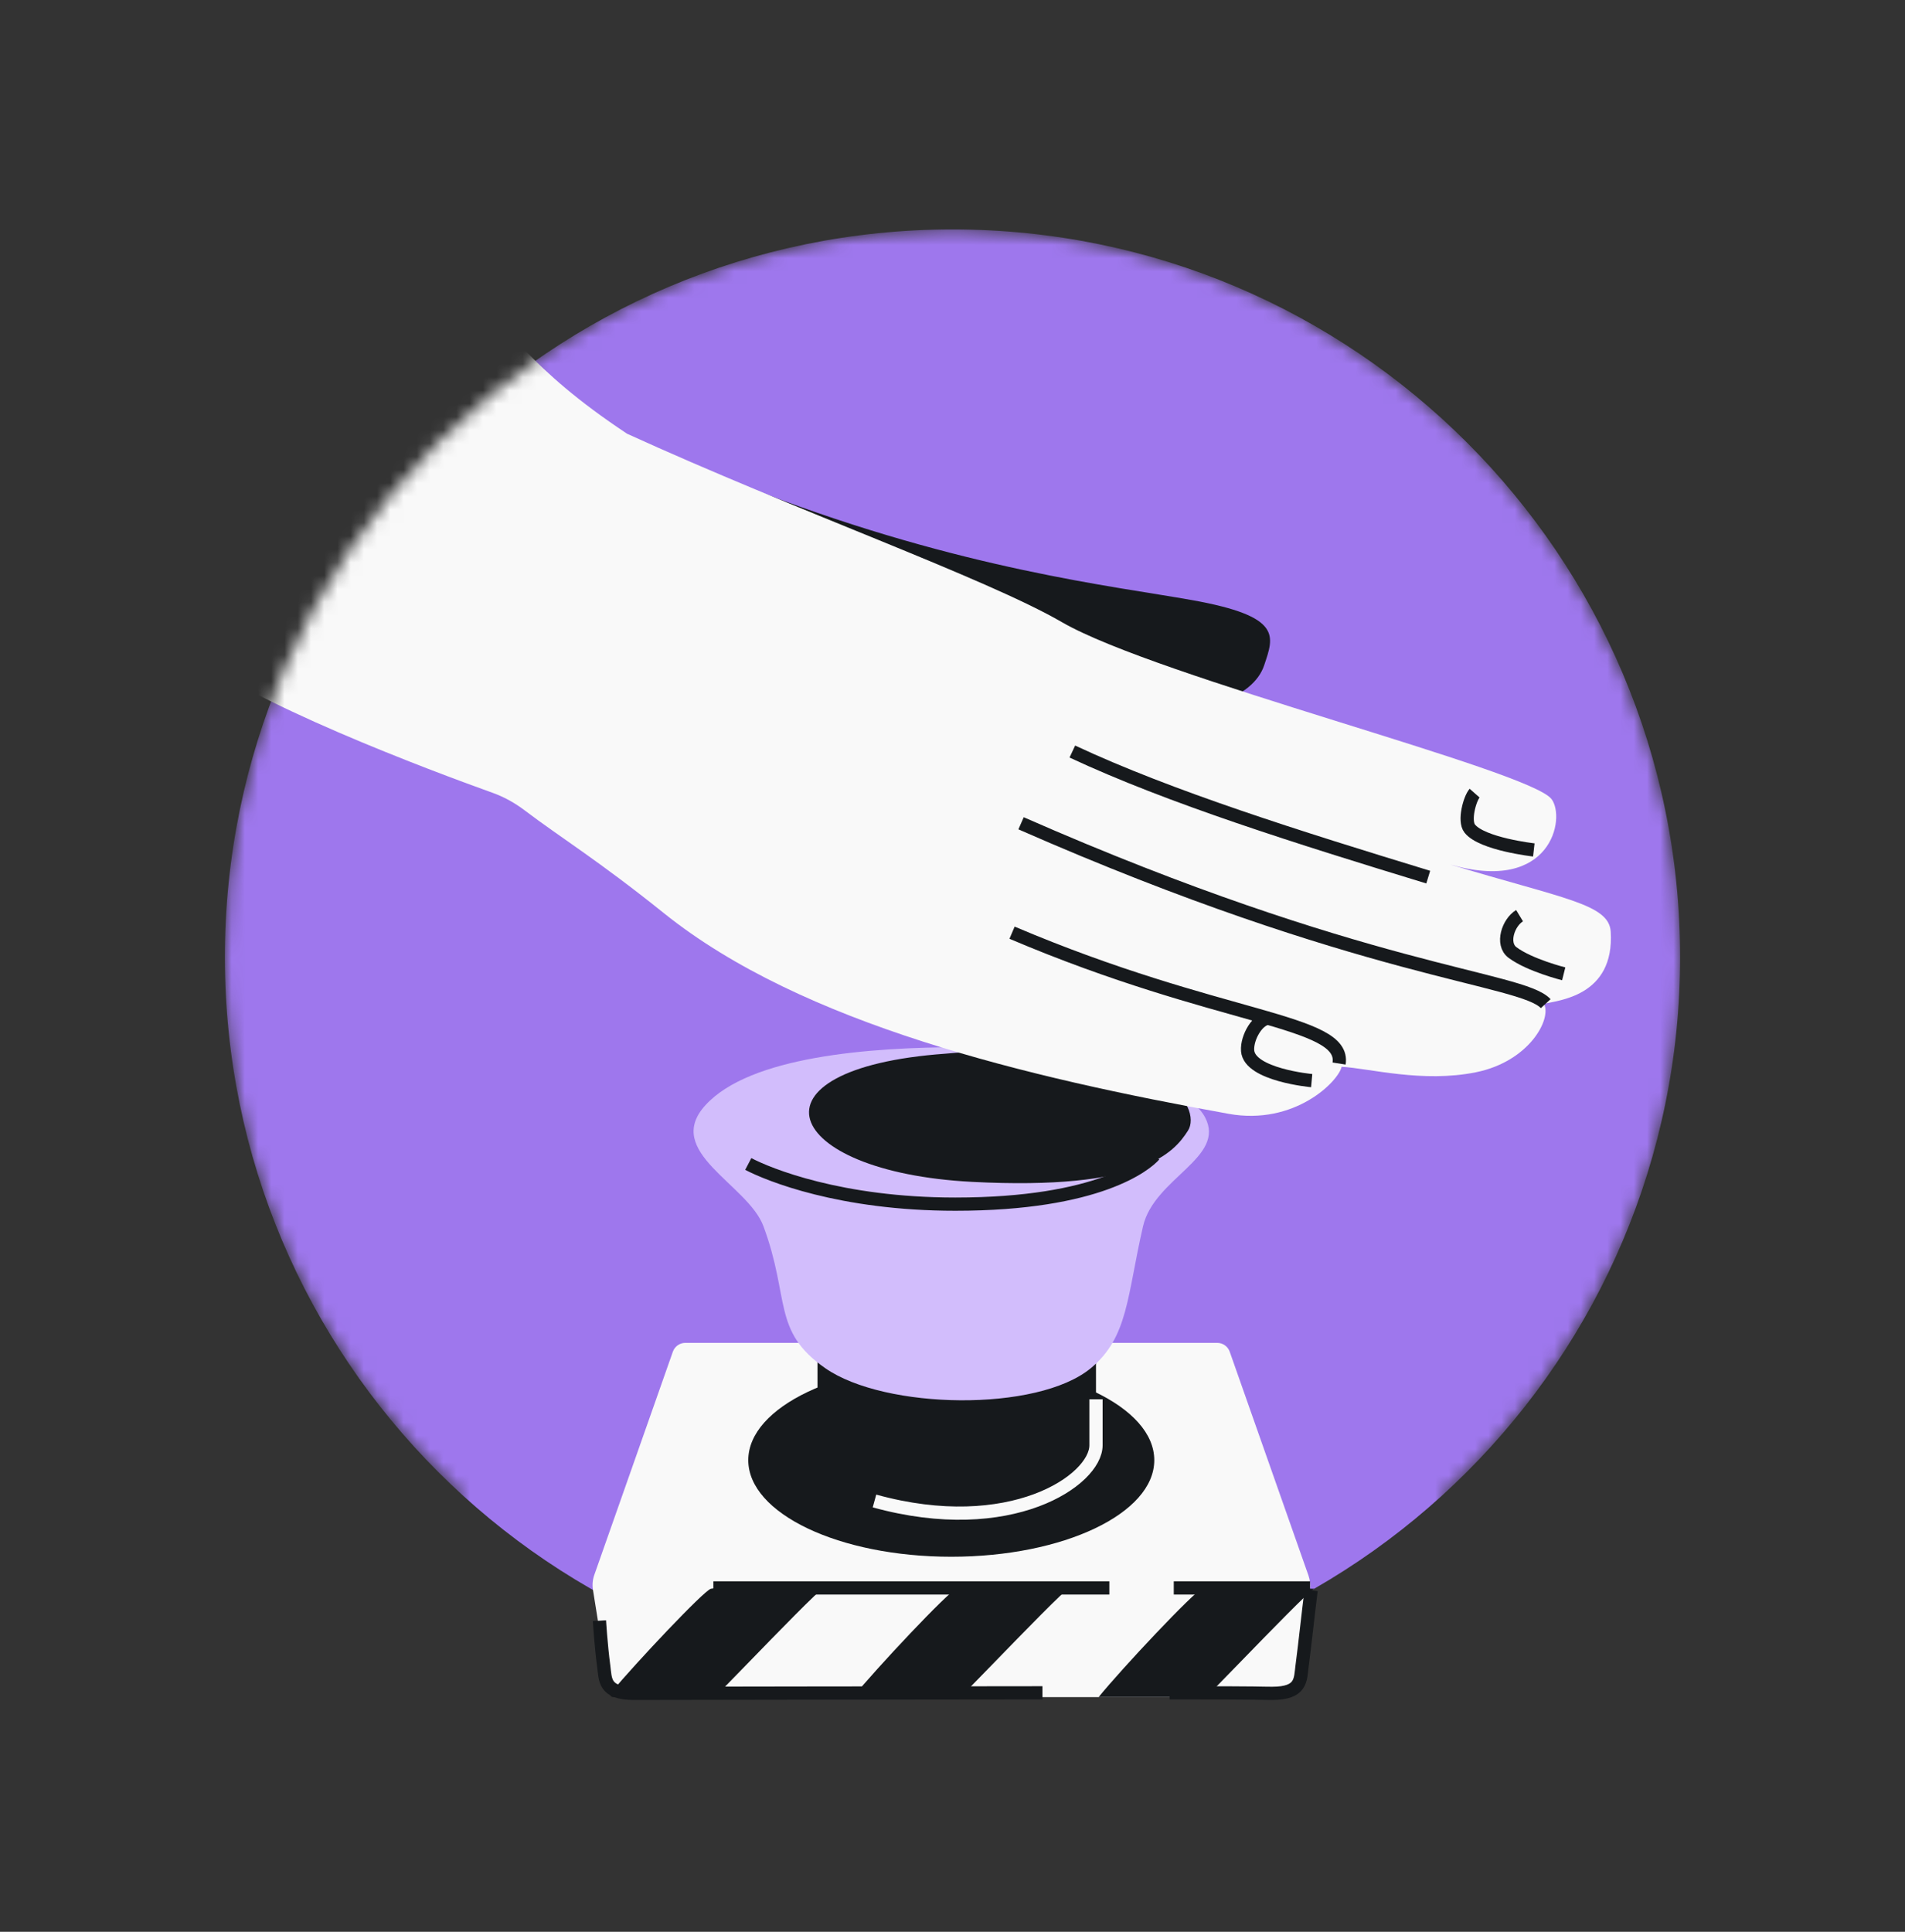 <svg width="144" height="146" viewBox="0 0 144 146" fill="none" xmlns="http://www.w3.org/2000/svg">
<rect x="0" y="0" width="144" height="146" fill="#333333" stroke="none"/>
<mask id="mask0_72_2658" style="mask-type:alpha" maskUnits="userSpaceOnUse" x="17" y="17" width="110" height="116">
<path fillRule="evenodd" clipRule="evenodd" d="M109.145 112.901C120.119 102.846 127 88.397 127 72.34C127 41.964 102.376 17.34 72 17.34C41.624 17.34 17 41.964 17 72.34C17 88.397 23.881 102.846 34.855 112.901V132.336H109.145V112.901Z" fill="#D9D9D9"/>
</mask>
<g mask="url(#mask0_72_2658)">
<path d="M72 127.34C102.376 127.34 127 102.715 127 72.34C127 41.964 102.376 17.34 72 17.34C41.624 17.34 17 41.964 17 72.34C17 102.715 41.624 127.34 72 127.34Z" fill="#9E77ED"/>
<path d="M51.805 101.491H92.01C92.436 101.491 92.814 101.759 92.955 102.16L98.905 119.065C99.024 119.403 99.063 119.764 99.019 120.119L98.118 127.386C98.056 127.888 97.63 128.264 97.124 128.264H46.974C46.482 128.264 46.063 127.907 45.986 127.421L44.823 120.16C44.762 119.779 44.797 119.388 44.925 119.024L50.861 102.16C51.002 101.759 51.38 101.491 51.805 101.491Z" fill="#F9F9F9"/>
<path d="M53.923 120.013H83.855M99.029 120.013H88.726" stroke="#16191C" strokeWidth="0.7" strokeLinecap="round"/>
<path d="M71.907 117.655C80.382 117.655 87.253 114.388 87.253 110.357C87.253 106.325 80.382 103.058 71.907 103.058C63.432 103.058 56.562 106.325 56.562 110.357C56.562 114.388 63.432 117.655 71.907 117.655Z" fill="#16191C"/>
<path d="M82.847 99.194H61.795V110.357H82.847V99.194Z" fill="#16191C"/>
<path d="M57.709 92.675C59.744 98.17 58.345 100.596 62.382 103.405C66.886 106.538 78.423 106.741 82.455 103.405C85.295 101.054 85.183 97.966 86.404 92.675C87.245 89.029 92.713 87.486 91.085 84.433C89.457 81.38 79.891 79.142 72.769 79.142C65.645 79.142 56.691 79.854 53.333 83.517C50.087 87.058 56.532 89.499 57.709 92.675Z" fill="#D2BDFC"/>
<path d="M56.562 87.97C58.09 88.77 63.526 91.007 72.217 91.007C83.081 91.007 86.633 88 87.253 87.302" stroke="#16191C" strokeWidth="0.7" strokeLinecap="round"/>
<path d="M82.847 105.755V109.231C82.847 111.874 76.385 116.281 66.103 113.441" stroke="#F9F9F9" strokeWidth="0.7" strokeLinecap="round"/>
<path d="M73.477 89.322C59.035 88.572 55.947 80.76 71.459 79.635C88.219 78.136 90.872 83.76 89.802 85.447C88.732 87.134 86.305 89.988 73.477 89.322Z" fill="#16191C"/>
<path d="M88.409 127.939C96.32 127.939 94.872 127.98 96.163 127.98C98.423 127.98 98.287 126.933 98.423 125.921C98.633 124.359 98.894 121.859 99.109 120.19" stroke="#16191C" strokeWidth="0.646" strokeLinecap="round"/>
<path d="M78.8 127.939C70.89 127.939 49.187 127.98 47.896 127.98C45.636 127.98 45.771 126.933 45.636 125.921C45.426 124.359 45.313 122.487 45.313 122.487" stroke="#16191C" strokeWidth="0.7" strokeLinecap="round"/>
<path fillRule="evenodd" clipRule="evenodd" d="M53.734 120.075C53.196 120.228 48.117 125.616 46.174 127.939C46.066 128.068 46.161 128.259 46.329 128.259H54.015C54.183 128.119 55.189 127.083 56.442 125.794C58.788 123.38 61.999 120.075 62.21 120.075C62.533 120.075 54.3 119.913 53.734 120.075ZM72.304 120.075C71.739 120.236 66.175 126.161 64.48 128.259H72.584C72.753 128.119 73.759 127.083 75.012 125.794C77.357 123.38 80.569 120.075 80.779 120.075C81.102 120.075 72.869 119.913 72.304 120.075ZM83.049 128.259C84.744 126.161 90.309 120.236 90.874 120.075C91.439 119.913 99.349 120.075 99.349 120.075C99.139 120.075 95.927 123.38 93.582 125.794C92.329 127.083 91.323 128.119 91.154 128.259H83.049Z" fill="#16191C"/>
<path d="M90.111 45.356C84.189 44.295 72.842 43.06 57.563 37.221C55.827 38.316 53.386 41.171 57.506 43.831C62.656 47.156 72.164 52.213 81.508 53.472C90.852 54.731 94.773 52.639 95.558 50.286C96.295 48.074 96.981 46.586 90.111 45.356Z" fill="#16191C"/>
<path d="M13.837 48.965C18.378 52.968 32.777 58.32 37.242 59.921C38.125 60.237 38.943 60.7 39.69 61.267C42.349 63.285 45.163 64.985 50.192 69.021C60.641 77.407 77.665 81.431 92.869 84.179C97.868 85.083 101.179 81.72 101.414 80.624C103.523 80.743 107.535 81.855 111.567 81.039C115.599 80.223 117.309 77.007 116.711 75.869C117.736 75.602 122.057 75.327 121.755 70.415C121.625 68.308 118.156 67.927 109.636 65.34C117.28 67.557 118.362 61.804 117.28 60.392C115.591 58.188 87.49 51.202 80.268 47.02C74.49 43.674 60.125 38.591 47.399 32.78C39.761 27.706 38.709 24.841 34.847 21.6C27.456 15.396 7.361 43.257 13.837 48.965Z" fill="#F9F9F9"/>
<path d="M107.961 66.291C98.194 63.311 88.436 60.251 81.059 56.8M116.841 75.854C115.022 73.879 103.081 73.6 77.183 62.222M76.502 70.491C92.247 77.186 101.748 77.046 101.222 80.38" stroke="#16191C" strokeWidth="0.7" strokeLinecap="round" strokeLinejoin="round"/>
<path d="M95.933 76.963C95.105 76.921 94.232 78.402 94.308 79.411C94.446 81.241 99.151 81.671 99.151 81.671" stroke="#16191C" strokeWidth="0.7" strokeLinecap="round"/>
<path d="M111.467 59.944C111.099 60.362 110.636 62.037 111.099 62.622C112.028 63.797 115.942 64.236 115.942 64.236" stroke="#16191C" strokeWidth="0.7" strokeLinecap="round"/>
<path d="M114.865 69.205C114.005 69.725 113.466 71.339 114.327 71.985C115.619 72.953 118.202 73.599 118.202 73.599" stroke="#16191C" strokeWidth="0.7" strokeLinecap="round"/>
</g>
</svg>
